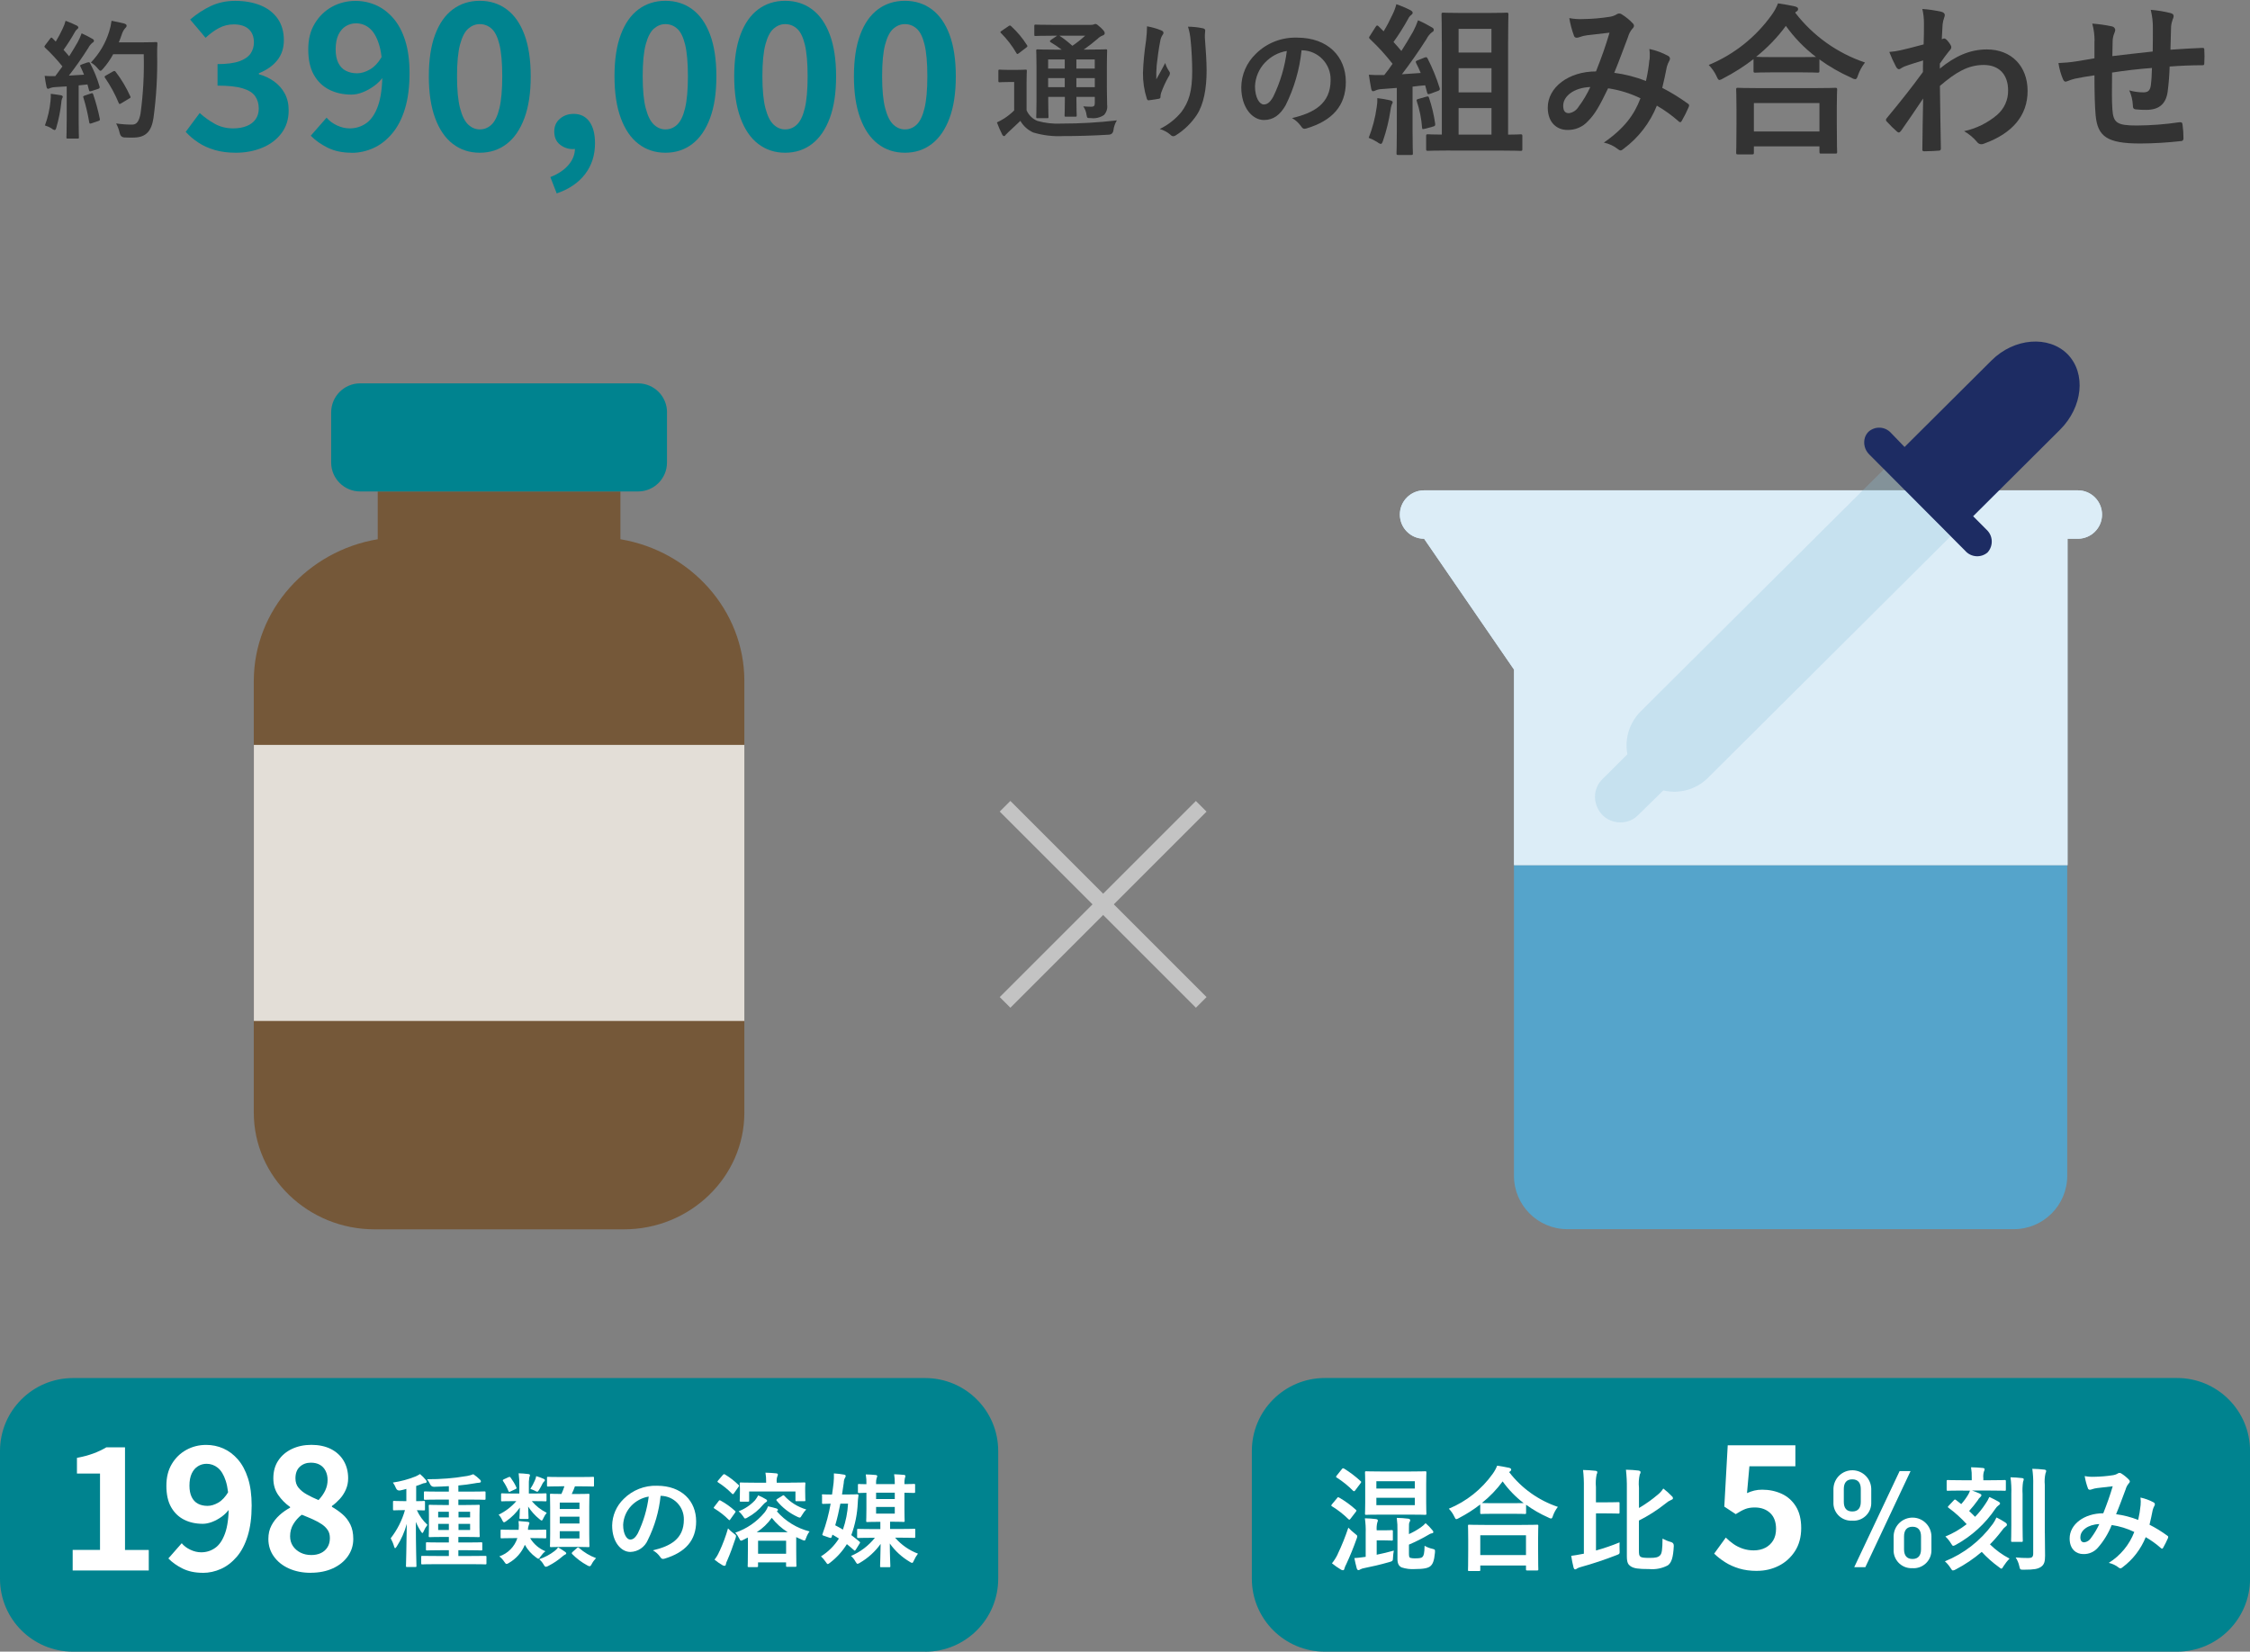<?xml version="1.0" encoding="UTF-8"?>
<svg id="_レイヤー_2" data-name="レイヤー_2" xmlns="http://www.w3.org/2000/svg" xmlns:xlink="http://www.w3.org/1999/xlink" viewBox="0 0 421.37 309.39">
  <rect x="0" y="0" width="421.37" height="309.39" fill="#808080" stroke="none"/>
  <defs>
    <style>
      .cls-1 {
        fill: #c8e2f2;
      }

      .cls-2 {
        fill: #333;
      }

      .cls-3 {
        fill: #c3c3c3;
      }

      .cls-4 {
        fill: #8bc1dc;
      }

      .cls-5 {
        opacity: .28;
      }

      .cls-6 {
        fill: #fff;
      }

      .cls-7 {
        fill: none;
      }

      .cls-8 {
        clip-path: url(#clippath-1);
      }

      .cls-9 {
        clip-path: url(#clippath-3);
      }

      .cls-10 {
        fill: #333;
      }

      .cls-11 {
        fill: #55a4cb;
      }

      .cls-12 {
        fill: #755839;
      }

      .cls-13 {
        fill: #dcedf7;
      }

      .cls-14 {
        clip-path: url(#clippath-2);
      }

      .cls-15 {
        fill: #00838f;
      }

      .cls-16 {
        fill: #1d2c63;
      }

      .cls-17 {
        clip-path: url(#clippath);
      }

      .cls-18 {
        opacity: .8;
      }
    </style>
    <clipPath id="clippath">
      <rect class="cls-7" width="421.37" height="309.39"/>
    </clipPath>
    <clipPath id="clippath-1">
      <rect class="cls-7" width="421.37" height="309.39"/>
    </clipPath>
    <clipPath id="clippath-2">
      <rect class="cls-7" x="47.54" y="139.53" width="91.86" height="51.72"/>
    </clipPath>
    <clipPath id="clippath-3">
      <rect class="cls-7" x="298.71" y="87.9" width="66.57" height="66.15"/>
    </clipPath>
  </defs>
  <g id="_レイヤー_1-2" data-name="レイヤー_1">
    <g>
      <g class="cls-17">
        <g class="cls-8">
          <g id="_グループ_306" data-name="グループ_306">
            <path id="_パス_1140" data-name="パス_1140" class="cls-12" d="M139.4,127.56v80.87c0,12.06-10.16,21.85-22.53,21.85h-46.73c-12.44,0-22.61-9.79-22.61-21.85v-80.87c0-13.28,10.09-24.35,23.21-26.55v-8.95h45.45v8.95c13.12,2.2,23.21,13.28,23.21,26.55"/>
            <path id="_パス_1141" data-name="パス_1141" class="cls-15" d="M124.91,77.26v9.41c-.01,2.97-2.42,5.38-5.39,5.39h-52.04c-2.99.02-5.44-2.39-5.46-5.38,0,0,0,0,0,0v-9.41c-.01-3,2.41-5.45,5.42-5.46.02,0,.03,0,.05,0h52.04c3,.02,5.41,2.47,5.39,5.46h0"/>
            <g id="_グループ_302" data-name="グループ_302" class="cls-18">
              <g id="_グループ_301" data-name="グループ_301">
                <g class="cls-14">
                  <g id="_グループ_300" data-name="グループ_300">
                    <rect id="_長方形_298" data-name="長方形_298" class="cls-6" x="47.54" y="139.53" width="91.86" height="51.72"/>
                  </g>
                </g>
              </g>
            </g>
            <path id="_パス_1142" data-name="パス_1142" class="cls-1" d="M387.19,100.92h1.93c2.5,0,4.54-2.02,4.54-4.53,0-2.5-2.02-4.54-4.53-4.54h-122.43c-2.5,0-4.54,2.02-4.54,4.53,0,2.5,2.02,4.54,4.53,4.54h.01l16.84,24.51v36.64h103.66v-61.14Z"/>
            <path class="cls-11" d="M283.53,162.07h103.61v58.18c0,5.52-4.48,10-10,10h-83.61c-5.52,0-10-4.48-10-10v-58.18h0Z"/>
            <path id="_パス_1143" data-name="パス_1143" class="cls-13" d="M387.19,100.92h1.93c2.5,0,4.54-2.02,4.54-4.53,0-2.5-2.02-4.54-4.53-4.54h-122.43c-2.5,0-4.54,2.02-4.54,4.53,0,2.5,2.02,4.54,4.53,4.54h.01l16.84,24.51v36.64h103.66v-61.14Z"/>
            <path id="_パス_1144" data-name="パス_1144" class="cls-16" d="M372.24,103.47c-1.25,1.08-3.13.94-4.21-.3l-17.96-18.04c-.85-.83-1.16-2.06-.81-3.19.14-.4.36-.76.66-1.06,1.22-1.1,3.11-1.01,4.21.21l2.55,2.64,16.27-16.2c4.26-4.25,10.71-4.74,14.26-1.18,3.51,3.61,2.84,9.9-1.42,14.15l-16.27,16.2,2.53,2.54c1.2,1.12,1.28,2.99.2,4.21"/>
            <g id="_グループ_305" data-name="グループ_305" class="cls-5">
              <g id="_グループ_304" data-name="グループ_304">
                <g class="cls-9">
                  <g id="_グループ_303" data-name="グループ_303">
                    <path id="_パス_1145" data-name="パス_1145" class="cls-4" d="M365.27,100.49l-45.54,45.34c-2.18,2.09-5.28,2.93-8.23,2.23l-4.71,4.61c-.88.91-2.09,1.41-3.36,1.38-1.26,0-2.47-.5-3.35-1.4-.86-.91-1.36-2.11-1.38-3.36,0-1.28.52-2.5,1.44-3.39l4.63-4.61c-.55-2.93.39-5.95,2.51-8.05l45.54-45.34,12.45,12.59Z"/>
                  </g>
                </g>
              </g>
            </g>
            <rect id="_長方形_302" data-name="長方形_302" class="cls-3" x="205.18" y="143.43" width="2.82" height="51.96" transform="translate(-59.28 195.69) rotate(-45)"/>
            <rect id="_長方形_303" data-name="長方形_303" class="cls-3" x="180.61" y="168" width="51.95" height="2.82" transform="translate(-59.28 195.69) rotate(-45)"/>
            <path id="_パス_1146" data-name="パス_1146" class="cls-15" d="M407.71,309.39h-159.6c-7.55,0-13.67-6.12-13.67-13.67v-23.92c0-7.55,6.12-13.67,13.67-13.67h159.6c7.55,0,13.67,6.12,13.67,13.67h0v23.92c0,7.55-6.12,13.67-13.67,13.67h0"/>
            <path id="_パス_1147" data-name="パス_1147" class="cls-15" d="M173.27,309.39H13.67C6.12,309.39,0,303.28,0,295.73c0,0,0,0,0,0v-23.92c0-7.55,6.12-13.67,13.67-13.67h159.6c7.55,0,13.67,6.12,13.67,13.67h0v23.92c0,7.55-6.12,13.67-13.67,13.67h0"/>
            <path id="_パス_1148" data-name="パス_1148" class="cls-6" d="M250.4,280.62c.15-.19.19-.19.41-.08,1.11.64,2.15,1.4,3.1,2.26.17.13.17.17-.02.43l-.94,1.22c-.19.26-.26.28-.43.11-.93-.91-1.95-1.71-3.06-2.39-.19-.11-.19-.17,0-.41l.94-1.13ZM250.52,291.11c.77-1.61,1.43-3.26,1.99-4.95.38.4.78.77,1.22,1.11.32.26.45.34.45.51-.01.17-.06.34-.13.49-.57,1.62-1.22,3.21-1.94,4.76-.15.26-.26.54-.34.83-.04.19-.13.28-.28.28-.14-.01-.27-.06-.38-.13-.58-.35-1.14-.74-1.67-1.17.43-.53.8-1.11,1.09-1.73M251.27,275.22c.17-.21.26-.21.43-.13,1.11.68,2.15,1.47,3.1,2.35.15.13.19.15-.02.43l-.96,1.28c-.15.21-.23.23-.41.11-.93-.94-1.96-1.77-3.07-2.48-.19-.13-.17-.15,0-.38l.94-1.18ZM257.83,291.23c1.05-.21,2.14-.47,3.2-.77-.08.42-.13.84-.15,1.26-.02.68-.06.7-.66.88-1.79.51-3.29.85-4.7,1.13-.28.04-.54.13-.79.26-.09.08-.22.13-.34.13-.11,0-.23-.11-.3-.32-.17-.62-.34-1.35-.45-1.94.45-.02,1.02-.08,1.5-.15l.62-.08v-4.46c.03-.92-.02-1.84-.15-2.76.71.01,1.41.06,2.11.15.23.04.32.15.32.26-.01.13-.05.26-.11.39-.11.48-.15.97-.11,1.45h1.54c.9,0,1.13-.04,1.26-.04.21,0,.23.02.23.26v1.48c0,.21-.02.23-.23.23-.13,0-.36-.04-1.26-.04h-1.54v2.71ZM264.08,275.64c1.99,0,2.67-.04,2.82-.04.21,0,.23.02.23.26,0,.13-.04.7-.04,2.07v3.5c0,1.39.04,1.96.04,2.07,0,.23-.02.26-.23.26-.15,0-.83-.04-2.82-.04h-5.4c-1.99,0-2.69.04-2.82.04-.21,0-.23-.02-.23-.26,0-.11.04-.68.04-2.07v-3.5c0-1.37-.04-1.94-.04-2.07,0-.23.02-.26.23-.26.13,0,.83.04,2.82.04h5.4ZM264.96,277.46h-7.2v1.37h7.2v-1.37ZM264.96,280.56h-7.2v1.39h7.2v-1.39ZM263.87,291.19c0,.43.08.58.28.64.31.08.64.1.96.08.77,0,1.15-.08,1.32-.3.19-.21.34-.64.36-2.05.45.26.94.45,1.45.56.53.13.53.17.49.75-.15,1.58-.43,2.14-.85,2.5s-1.2.55-2.95.55c-.82.05-1.63-.05-2.41-.3-.43-.19-.81-.56-.81-1.56v-5.27c.02-.82-.02-1.64-.13-2.46.72.01,1.44.06,2.16.15.23.04.36.15.36.26,0,.14-.05.27-.13.39-.11.21-.11.41-.11,1.24v1c.78-.35,1.52-.77,2.22-1.26.33-.23.63-.49.9-.79.48.41.91.86,1.3,1.35.09.08.14.2.15.32,0,.13-.11.21-.28.23-.22.04-.42.13-.6.26-1.19.7-2.42,1.32-3.69,1.86v1.86Z"/>
            <path id="_パス_1149" data-name="パス_1149" class="cls-6" d="M277.18,281.84c-1.24.96-2.56,1.8-3.95,2.52-.15.1-.32.17-.49.21-.15,0-.23-.15-.41-.53-.25-.53-.59-1.01-1-1.43,3.3-1.36,6.15-3.63,8.22-6.54.34-.47.62-.98.83-1.52.83.13,1.62.26,2.24.4.26.08.39.15.39.34,0,.14-.09.26-.21.32-.07.04-.12.09-.17.15,2.33,3.03,5.5,5.29,9.12,6.51-.39.49-.69,1.04-.9,1.62-.13.41-.21.56-.38.56-.18-.03-.36-.09-.51-.19-1.47-.65-2.86-1.45-4.16-2.39v1.5c0,.21-.02.23-.23.23-.13,0-.7-.04-2.41-.04h-3.31c-1.71,0-2.26.04-2.41.04-.21,0-.23-.02-.23-.23v-1.54ZM275.15,294.29c-.21,0-.23-.02-.23-.23,0-.13.04-.7.04-3.8v-1.84c0-1.84-.04-2.46-.04-2.58,0-.21.02-.23.23-.23.13,0,.88.04,2.93.04h6.83c2.05,0,2.8-.04,2.92-.04.23,0,.26.02.26.23,0,.13-.04.75-.04,2.26v2.09c0,3.08.04,3.65.04,3.76,0,.21-.02.23-.26.23h-1.82c-.21,0-.23-.02-.23-.23v-.7h-8.56v.81c0,.21-.02.23-.26.23h-1.82ZM277.22,291.3h8.56v-3.71h-8.56v3.71ZM283.14,281.58c1.26,0,1.9-.02,2.2-.02-1.5-1.15-2.83-2.52-3.93-4.06-1.11,1.51-2.42,2.87-3.89,4.04.26.02.85.04,2.31.04h3.31Z"/>
            <path id="_パス_1150" data-name="パス_1150" class="cls-6" d="M298.89,290.44c1.5-.42,2.98-.92,4.42-1.52-.02.47-.02.98,0,1.43.04.73.02.73-.58.96-2.2.86-4.45,1.61-6.73,2.24-.24.06-.47.15-.68.28-.1.09-.21.14-.34.15-.13,0-.21-.13-.28-.3-.19-.74-.34-1.49-.45-2.24.68-.08,1.24-.19,1.92-.32l.45-.08v-12.43c.02-1.08-.03-2.17-.15-3.25.77.02,1.6.06,2.33.15.21.02.34.13.34.23,0,.16-.05.31-.13.45-.16.78-.2,1.58-.13,2.37v2.86h1.67c1.82,0,2.39-.04,2.52-.04.21,0,.23.02.23.21v1.71c0,.21-.02.23-.23.23-.13,0-.7-.04-2.52-.04h-1.66v6.94ZM306.94,282.48c1.26-.74,2.46-1.59,3.57-2.54.39-.31.72-.69.98-1.11.58.44,1.12.92,1.62,1.45.12.09.19.23.19.39,0,.15-.13.23-.3.28-.39.17-.75.4-1.07.68-1.55,1.24-3.23,2.31-5,3.2v5.51c0,.83.04,1.05.28,1.26.23.17.64.23,1.75.23s1.54-.11,1.9-.45c.38-.34.47-1.09.49-3.16.51.27,1.04.49,1.6.64q.53.15.51.73c-.11,2.24-.45,3.14-1.11,3.63-1.07.57-2.29.81-3.5.7-2.09,0-2.88-.13-3.48-.53-.45-.32-.7-.66-.7-1.9v-12.66c.02-1.18-.04-2.35-.17-3.52.81.02,1.62.06,2.31.15.26.04.43.13.43.3,0,.15-.06.3-.15.43-.19.82-.24,1.66-.15,2.5v3.8Z"/>
            <path id="_パス_1152" data-name="パス_1152" class="cls-6" d="M346.89,284.85c-1.83.12-3.41-1.26-3.53-3.08,0-.12,0-.24,0-.35v-2.55c.05-1.96,1.67-3.5,3.62-3.46,1.89.05,3.41,1.57,3.46,3.46v2.55c.07,1.83-1.36,3.37-3.19,3.44-.12,0-.24,0-.35,0M348.48,278.93c0-1.14-.5-1.82-1.59-1.82s-1.59.66-1.59,1.82v2.4c0,1.16.51,1.8,1.59,1.8s1.59-.66,1.59-1.8v-2.4ZM349.32,293.57h-2.07l8.5-18h2.05l-8.47,18ZM358.17,293.75c-1.84.11-3.42-1.28-3.54-3.12,0-.11,0-.23,0-.34v-2.55c.05-1.96,1.67-3.5,3.62-3.46,1.89.04,3.41,1.57,3.46,3.46v2.55c.07,1.84-1.36,3.39-3.2,3.47-.11,0-.23,0-.34,0M359.76,287.81c0-1.14-.51-1.82-1.59-1.82s-1.59.66-1.59,1.82v2.4c0,1.16.51,1.82,1.59,1.82s1.59-.68,1.59-1.82v-2.4Z"/>
            <path id="_パス_1153" data-name="パス_1153" class="cls-6" d="M373.16,285.53c.29-.4.53-.83.73-1.28.56.27,1.1.58,1.62.92.21.13.34.28.34.43-.01.15-.1.28-.23.34-.29.22-.53.49-.73.79-.68.9-1.42,1.76-2.22,2.56,1.08,1.07,2.32,1.97,3.67,2.67-.42.42-.79.89-1.11,1.39-.19.34-.3.49-.41.49s-.26-.11-.49-.3c-1.16-.84-2.23-1.79-3.2-2.84-1.49,1.28-3.13,2.38-4.87,3.29-.16.1-.34.17-.53.19-.15,0-.23-.13-.45-.47-.29-.46-.64-.88-1.05-1.24,3.56-1.44,6.65-3.84,8.92-6.94M367.57,279.21c-1.97,0-2.65.04-2.78.04-.21,0-.23-.02-.23-.23v-1.52c0-.23.02-.26.23-.26.13,0,.81.04,2.78.04h1.69v-.38c.02-.69-.02-1.37-.13-2.05.79.02,1.54.06,2.2.13.21.02.34.11.34.21,0,.16-.05.31-.13.45-.12.41-.16.84-.11,1.26v.38h1.24c1.96,0,2.63-.04,2.75-.04.21,0,.23.02.23.26v1.52c0,.21-.02.23-.23.23-.13,0-.79-.04-2.75-.04h-3.35c.52.18,1.04.39,1.54.62.15.08.21.15.21.28-.02.14-.11.27-.23.34-.18.16-.34.36-.45.58-.5.7-1.05,1.37-1.62,2.01.36.36.75.7,1.11,1.09.72-.73,1.36-1.53,1.92-2.39.3-.41.55-.86.75-1.32.58.25,1.14.54,1.69.85.21.13.32.21.32.36s-.09.23-.26.34c-.25.18-.46.4-.62.66-1.89,2.8-4.41,5.1-7.37,6.73-.16.1-.33.17-.51.21-.15,0-.23-.15-.45-.49-.28-.47-.63-.89-1.03-1.26,1.43-.58,2.77-1.36,3.99-2.31-1.02-1.13-2.15-2.15-3.37-3.05-.11-.06-.15-.11-.15-.17s.04-.13.15-.23l.94-1c.19-.21.23-.21.43-.08l.98.77c.49-.55.93-1.14,1.3-1.77.14-.23.26-.49.34-.75h-1.36ZM376.67,279.89c.04-1.06-.01-2.11-.15-3.16.77.02,1.43.06,2.18.15.21.02.3.11.3.23-.02.16-.07.32-.13.47-.11.76-.14,1.52-.09,2.28v5.89c0,1.82.04,2.69.04,2.82,0,.23-.02.26-.23.26h-1.73c-.21,0-.23-.02-.23-.26,0-.13.04-1,.04-2.82v-5.87ZM382.95,287.17c0,1.5.04,3.18.04,4.25s-.15,1.67-.77,2.09c-.6.39-1.24.53-3.25.53-.66,0-.66-.02-.81-.68-.12-.58-.36-1.13-.68-1.62.78.08,1.56.11,2.35.11.68,0,.94-.17.94-.85v-12.81c.03-1.02-.03-2.04-.17-3.05.79.02,1.52.06,2.26.15.21.02.34.13.34.23,0,.16-.05.32-.13.47-.16.71-.2,1.44-.13,2.16v9.03Z"/>
            <path id="_パス_1154" data-name="パス_1154" class="cls-6" d="M400.88,281.97c.05-.48.04-.97-.02-1.45.87.19,1.7.49,2.48.92.2.1.27.34.17.54,0,.01-.01.03-.02.04-.15.26-.26.54-.34.83-.17.9-.38,1.84-.6,2.76,1.16.59,2.28,1.28,3.33,2.05.21.13.19.23.13.45-.27.63-.58,1.24-.92,1.84-.06.11-.13.15-.19.15-.1-.02-.19-.07-.26-.15-.86-.76-1.8-1.43-2.8-2.01-.9,2.23-2.39,4.18-4.31,5.62-.19.15-.3.23-.43.23-.12-.02-.23-.07-.32-.15-.54-.43-1.18-.73-1.86-.88,2.18-1.36,3.86-3.39,4.78-5.79-1.33-.65-2.76-1.09-4.23-1.3-.62,1.56-1.5,3.01-2.61,4.27-.69.78-1.69,1.21-2.73,1.17-1.24,0-2.54-.85-2.54-2.92,0-2.65,2.73-4.72,6.3-4.72.7-1.77,1.24-3.27,1.77-5.06-1.17.13-2.24.26-2.95.34-.33.04-.65.12-.96.23-.12.05-.25.08-.38.08-.15,0-.29-.09-.34-.23-.28-.75-.49-1.53-.62-2.33.62.12,1.25.16,1.88.13,1.11-.02,2.21-.11,3.31-.28.37-.04.73-.16,1.05-.36.08-.06.18-.09.28-.08.11,0,.21.02.3.08.53.33,1.02.72,1.45,1.17.11.09.18.22.19.36-.02.14-.1.28-.21.36-.27.32-.47.7-.58,1.11-.55,1.45-1.15,3.12-1.79,4.65,1.42.19,2.81.55,4.14,1.07.21-.91.36-1.83.45-2.76M389.6,287.93c0,.68.23.98.75.98.51-.07.97-.37,1.24-.81.61-.81,1.13-1.68,1.56-2.61-2.18.08-3.54,1.22-3.54,2.43"/>
            <path id="_パス_1158" data-name="パス_1158" class="cls-6" d="M75.62,282.88c-1.29,0-1.67.04-1.79.04-.21,0-.23-.02-.23-.21v-1.35c0-.19.02-.21.23-.21.11,0,.5.04,1.79.04h.48v-2.29c-.38.12-.77.21-1.15.29q-.58.11-.81-.46c-.14-.36-.33-.7-.56-1.02,1.46-.21,2.89-.6,4.27-1.15.28-.13.55-.28.81-.44.4.33.76.7,1.08,1.1.11.14.17.21.17.33,0,.15-.14.25-.33.25-.21.02-.41.08-.6.17-.33.14-.67.27-1.04.38v2.85c1,0,1.35-.04,1.44-.04.19,0,.21.02.21.21v1.35c0,.19-.02.21-.21.21-.1,0-.4-.02-1.31-.04.47,1.04,1.14,1.97,1.98,2.75-.29.37-.53.78-.71,1.21-.1.21-.15.31-.23.31s-.15-.1-.27-.27c-.38-.57-.7-1.17-.96-1.81,0,4.67.11,7.92.11,8.26,0,.17-.02.19-.21.19h-1.54c-.19,0-.21-.02-.21-.19,0-.33.11-3.61.15-7.88-.41,1.5-1.04,2.92-1.88,4.23-.14.19-.21.31-.31.31-.06,0-.14-.1-.19-.33-.15-.53-.37-1.04-.63-1.52,1.22-1.57,2.13-3.36,2.67-5.27h-.23ZM81.72,293c-1.86,0-2.5.04-2.61.04-.21,0-.23-.02-.23-.23v-1.17c0-.17.02-.19.23-.19.11,0,.75.02,2.61.02h2.34v-1.08h-1.52c-1.81,0-2.44.04-2.56.04-.19,0-.21-.02-.21-.21v-1.11c0-.19.02-.21.21-.21.11,0,.75.04,2.56.04h1.52v-1.04h-1.08c-1.75,0-2.34.04-2.46.04-.21,0-.23-.02-.23-.21,0-.11.04-.56.04-1.63v-2.38c0-1.08-.04-1.52-.04-1.65,0-.17.02-.19.23-.19.11,0,.71.04,2.46.04h1.08v-1.02h-1.85c-1.86,0-2.5.04-2.61.04-.19,0-.21-.02-.21-.21v-1.15c0-.19.02-.21.21-.21.11,0,.75.04,2.61.04h1.85v-1.02c-.88.04-1.81.1-2.77.12q-.5,0-.73-.46c-.15-.34-.35-.67-.58-.96,2.52.02,5.03-.19,7.51-.61.39-.07.78-.18,1.15-.33.46.3.88.65,1.27,1.04.1.08.16.2.15.33,0,.14-.14.23-.39.23-.27.02-.53.06-.79.11-.96.17-1.98.31-3.04.4v1.15h2.27c1.86,0,2.5-.04,2.59-.04.21,0,.23.02.23.21v1.15c0,.19-.02.21-.23.21-.1,0-.73-.04-2.59-.04h-2.27v1.02h1.33c1.71,0,2.32-.04,2.46-.04.19,0,.21.02.21.19,0,.11-.04.58-.04,1.65v2.38c0,1.08.04,1.54.04,1.63,0,.19-.02.21-.21.21-.14,0-.75-.04-2.46-.04h-1.33v1.04h1.71c1.81,0,2.42-.04,2.56-.04.19,0,.21.02.21.21v1.11c0,.19-.02.21-.21.21-.14,0-.75-.04-2.56-.04h-1.71v1.08h2.42c1.86,0,2.5-.02,2.61-.02.21,0,.23.02.23.19v1.17c0,.21-.02.23-.23.23-.11,0-.75-.04-2.61-.04h-6.57ZM84.06,283.18h-2v1.06h2v-1.06ZM84.06,285.45h-2v1.15h2v-1.15ZM85.87,284.24h2.17v-1.06h-2.17v1.06ZM88.04,285.45h-2.17v1.15h2.17v-1.15Z"/>
            <path id="_パス_1159" data-name="パス_1159" class="cls-6" d="M99.59,281.19c.77.92,1.73,1.66,2.8,2.19-.25.3-.45.63-.61.98-.13.31-.21.46-.35.46-.1,0-.21-.1-.42-.27-.82-.66-1.53-1.45-2.1-2.34.04,1.54.08,1.92.08,2.11s-.02.21-.21.21h-1.29c-.19,0-.21-.02-.21-.21,0-.17.06-.54.08-1.92-.69.98-1.54,1.83-2.52,2.52-.21.15-.33.23-.44.23-.13,0-.21-.11-.33-.36-.17-.39-.4-.75-.69-1.06,1.27-.61,2.4-1.47,3.32-2.54h-.38c-1.61,0-2.17.04-2.29.04-.17,0-.19-.02-.19-.21v-1.08c0-.19.02-.21.19-.21.12,0,.67.04,2.29.04h.94v-1.46c.01-.78-.03-1.55-.13-2.33.69.02,1.15.06,1.81.14.21.02.31.1.31.19-.02.16-.07.31-.13.46-.08.51-.1,1.02-.08,1.54v1.46h.81c1.63,0,2.17-.04,2.29-.04.19,0,.21.02.21.21v1.08c0,.19-.02.21-.21.21-.12,0-.65-.04-2.29-.04h-.25ZM96.25,288.12c-1.63,0-2.17.04-2.29.04-.19,0-.21-.02-.21-.21v-1.21c0-.19.02-.21.21-.21.12,0,.65.04,2.29.04h.88c.05-.55.05-1.1-.02-1.65.77.06,1.29.1,1.71.15.21.04.33.11.33.23-.01.11-.05.21-.1.31-.12.31-.18.63-.17.96h.88c1.67,0,2.19-.04,2.31-.04.21,0,.23.02.23.21v1.21c0,.19-.02.21-.23.21-.12,0-.63-.04-2.31-.04h-.48c.66,1.11,1.67,1.97,2.86,2.46-.35.28-.65.61-.9.98-.19.29-.29.42-.42.42-.12,0-.23-.1-.44-.25-.87-.62-1.58-1.43-2.09-2.36-.59,1.45-1.66,2.65-3.02,3.42-.12.09-.25.15-.4.17-.13,0-.25-.11-.44-.42-.25-.38-.56-.72-.92-1,1.61-.54,2.86-1.81,3.38-3.42h-.64ZM95.25,276.71c.19-.1.25-.08.38.08.41.56.77,1.16,1.06,1.79.1.21.06.27-.19.38l-.9.42c-.23.11-.29.14-.37-.06-.26-.64-.59-1.25-.98-1.83-.13-.19-.15-.25.12-.39l.88-.4ZM100.15,277.36c.13-.27.22-.55.27-.85.49.14.96.31,1.42.52.15.06.21.15.21.23s-.04.15-.17.27c-.11.11-.2.23-.27.36-.2.41-.41.81-.65,1.19-.15.25-.23.35-.35.35-.13-.02-.26-.07-.37-.15-.3-.15-.6-.28-.92-.38.32-.49.6-1,.83-1.54M105.83,290.68c.19.14.21.21.21.31,0,.11-.1.17-.23.23-.18.09-.35.21-.5.35-.78.68-1.65,1.26-2.57,1.73-.15.1-.32.16-.5.19-.17,0-.27-.13-.46-.46-.21-.36-.48-.68-.79-.96,1.04-.35,2.01-.87,2.88-1.54.25-.19.47-.42.65-.67.45.25.89.52,1.31.83M105.05,278.42c-1.71,0-2.29.04-2.4.04-.19,0-.21-.02-.21-.21v-1.4c0-.19.02-.21.21-.21.12,0,.69.04,2.4.04h3.58c1.73,0,2.31-.04,2.42-.04.17,0,.19.02.19.21v1.4c0,.19-.02.21-.19.21-.12,0-.69-.04-2.42-.04h-.96c-.17.49-.37.97-.6,1.44h.9c1.54,0,2.07-.04,2.21-.04.19,0,.21.02.21.19,0,.11-.04.79-.04,2.25v5.11c0,1.46.04,2.11.04,2.21,0,.21-.02.23-.21.23-.13,0-.67-.04-2.21-.04h-2.56c-1.56,0-2.07.04-2.19.04-.21,0-.23-.02-.23-.23,0-.1.04-.75.04-2.21v-5.04c0-1.54-.04-2.19-.04-2.33,0-.17.02-.19.23-.19.1,0,.6.04,1.92.04.22-.47.4-.95.56-1.44h-.65ZM104.83,282.67h3.69v-1.21h-3.69v1.21ZM108.52,284.11h-3.69v1.27h3.69v-1.27ZM108.52,286.82h-3.69v1.36h3.69v-1.36ZM108.01,290.01c.06-.08.15-.13.25-.14.07.01.14.05.19.1.93.82,2.01,1.47,3.17,1.9-.31.32-.58.68-.79,1.08-.17.33-.27.44-.42.44-.16-.02-.31-.08-.44-.17-1.03-.55-1.97-1.26-2.79-2.09-.06-.05-.1-.12-.1-.19,0-.06.04-.14.15-.23l.77-.69Z"/>
            <path id="_パス_1160" data-name="パス_1160" class="cls-6" d="M123.71,280.22c-.29,2.88-1.11,5.69-2.4,8.28-.56,1.31-1.84,2.18-3.27,2.21-1.69,0-3.4-1.81-3.4-4.94.03-1.89.81-3.69,2.17-5,1.65-1.65,3.91-2.54,6.24-2.46,4.61,0,7.32,2.84,7.32,6.67,0,3.57-2.02,5.82-5.92,6.99-.4.12-.58.04-.83-.35-.35-.5-.81-.91-1.35-1.21,3.25-.77,5.8-2.11,5.8-5.75.05-2.41-1.86-4.41-4.27-4.46,0,0-.02,0-.03,0h-.08ZM118.2,282.09c-.91.97-1.44,2.23-1.5,3.55,0,1.77.71,2.75,1.31,2.75.5,0,.92-.25,1.44-1.17,1.05-2.17,1.74-4.49,2.04-6.88-1.26.21-2.41.82-3.29,1.75"/>
            <path id="_パス_1161" data-name="パス_1161" class="cls-6" d="M134.57,281.19c.15-.19.21-.19.38-.1.97.53,1.87,1.18,2.69,1.92.08.08.12.11.12.15,0,.06-.04.11-.12.23l-.88,1.23c-.06.1-.1.14-.15.14-.04,0-.1-.04-.17-.11-.79-.79-1.68-1.48-2.63-2.06-.1-.06-.15-.1-.15-.14.02-.09.07-.17.13-.23l.79-1.03ZM134.74,290.6c.64-1.39,1.18-2.83,1.6-4.3.33.35.69.67,1.08.96.31.23.42.31.42.48-.02.15-.05.3-.1.44-.5,1.5-.98,2.83-1.54,4.11-.13.24-.22.5-.27.77,0,.14-.11.25-.25.25-.12,0-.24-.04-.35-.1-.54-.31-1.04-.66-1.52-1.06.38-.47.69-1,.92-1.56M135.38,276.29c.15-.17.21-.17.38-.1.92.56,1.77,1.21,2.54,1.96.08.06.12.1.12.15s-.04.12-.12.23l-.86,1.21c-.15.19-.19.19-.35.06-.78-.8-1.65-1.51-2.6-2.11-.1-.06-.13-.1-.13-.14,0-.06.04-.11.13-.23l.88-1.03ZM140.07,289.09c0-.46,0-.79-.02-1.08-.27.15-.54.29-.83.42-.13.09-.28.15-.44.17-.13,0-.21-.13-.37-.46-.18-.38-.42-.73-.71-1.04,2.13-.72,4.02-2.02,5.46-3.75.29-.36.52-.76.67-1.19.65.15,1.23.29,1.63.42.13.06.23.15.23.25s-.04.17-.21.27c1.61,1.85,3.75,3.17,6.13,3.77-.28.37-.5.79-.65,1.23-.13.35-.17.48-.33.48-.15-.03-.3-.08-.44-.15-.37-.15-.71-.33-1.08-.5v2.4c0,2.4.04,2.84.04,2.94,0,.21-.02.23-.23.23h-1.5c-.19,0-.21-.02-.21-.23v-.6h-5.25v.67c0,.19-.02.21-.23.21h-1.5c-.19,0-.21-.02-.21-.21,0-.11.04-.56.04-2.98v-1.28ZM143.49,280.88c.13.08.17.14.17.23,0,.12-.09.23-.21.27-.19.13-.37.28-.52.46-.82.99-1.81,1.81-2.94,2.42-.13.09-.28.16-.44.19-.13,0-.21-.14-.4-.44-.23-.34-.51-.65-.82-.92,1.16-.44,2.2-1.14,3.05-2.04.23-.29.44-.61.62-.94.52.22,1.02.48,1.5.77M147.93,277.73c1.88,0,2.56-.04,2.67-.04.21,0,.23.02.23.21,0,.11-.04.39-.04.77v.6c0,1.36.04,1.61.04,1.73,0,.19-.02.21-.23.21h-1.42c-.19,0-.21-.02-.21-.21v-1.61h-8.67v1.67c0,.21-.02.23-.21.23h-1.35c-.19,0-.21-.02-.21-.23,0-.12.04-.35.04-1.75v-.5c0-.52-.04-.77-.04-.9,0-.19.02-.21.21-.21.13,0,.79.04,2.67.04h2.07v-.15c.01-.58-.03-1.16-.13-1.73.69.02,1.38.06,2.04.13.17.02.29.11.29.21,0,.12-.04.24-.1.35-.12.34-.16.7-.12,1.06v.13h2.47ZM147.51,287.01c-1.14-.72-2.15-1.63-2.98-2.69-.75,1.07-1.7,1.98-2.81,2.69h5.79ZM141.97,291.05h5.25v-2.44h-5.25v2.44ZM146.51,280.19c.06-.05.14-.08.21-.1.06,0,.1.04.17.11,1.11,1.21,2.53,2.09,4.11,2.56-.32.31-.59.67-.81,1.06-.19.33-.27.46-.42.46-.16-.02-.3-.08-.44-.15-1.5-.7-2.82-1.72-3.86-3-.13-.15-.12-.21.1-.35l.94-.59Z"/>
            <path id="_パス_1162" data-name="パス_1162" class="cls-6" d="M153.92,280.11c0-.17.02-.19.21-.19.1,0,.52.04,1.69.04.12-.73.19-1.44.29-2.17.06-.59.08-1.19.06-1.79.64.04,1.29.11,1.92.23.19.04.29.12.29.23,0,.15-.06.29-.15.4-.14.27-.21.58-.21.88-.12.75-.21,1.5-.33,2.21h.85c1.42,0,1.86-.04,1.98-.04.19,0,.27.06.25.23-.08.54-.12,1.04-.13,1.4-.09,2.06-.5,4.08-1.21,6.02.5.36,1,.79,1.52,1.21.06.04.11.1.12.17,0,.08-.04.14-.12.25l-.67,1.08c-.17.25-.23.25-.35.11-.46-.4-.9-.79-1.33-1.13-.83,1.34-1.9,2.52-3.15,3.48-.21.15-.33.25-.42.25-.13,0-.21-.14-.42-.44-.25-.37-.54-.7-.86-1,1.36-.85,2.51-1.99,3.36-3.34-.38-.25-.79-.48-1.21-.73-.04.14-.1.25-.13.37-.08.23-.12.31-.46.19l-1.04-.36c-.31-.1-.31-.14-.21-.39.67-1.82,1.17-3.7,1.5-5.61-.96.02-1.31.04-1.4.04-.19,0-.21-.02-.21-.21v-1.37ZM157.38,281.67c-.27,1.4-.58,2.75-.96,4.05.48.25.98.52,1.44.81.54-1.57.87-3.2.96-4.86h-1.44ZM167.64,288.05c1.15,1.33,2.62,2.36,4.27,2.98-.3.39-.55.82-.75,1.27-.15.33-.21.46-.35.46-.16-.03-.3-.09-.42-.19-1.48-.87-2.76-2.04-3.75-3.44,0,2.23.1,3.67.1,4.23,0,.19-.02.21-.21.21h-1.5c-.19,0-.21-.02-.21-.21,0-.54.08-1.9.1-4.15-1.02,1.43-2.34,2.63-3.86,3.52-.14.1-.29.17-.46.21-.13,0-.21-.14-.4-.44-.21-.39-.49-.74-.83-1.04,1.75-.74,3.29-1.91,4.48-3.4h-.52c-1.85,0-2.48.04-2.6.04-.19,0-.21-.02-.21-.23v-1.27c0-.19.02-.21.21-.21.12,0,.75.04,2.6.04h1.54v-1.36h-.38c-1.44,0-1.94.04-2.06.04-.19,0-.21-.02-.21-.21,0-.14.04-.86.04-2.29v-2.98c-.92.02-1.31.04-1.38.04-.19,0-.21-.02-.21-.21v-1.29c0-.17.02-.19.21-.19.08,0,.46.04,1.38.04.02-.61-.02-1.22-.12-1.83.69.02,1.25.04,1.88.11.17.02.27.1.27.21-.02.13-.06.26-.12.38-.08.28-.11.57-.1.86v.25h3.5v-.15c.01-.57-.03-1.13-.12-1.69.67.02,1.23.06,1.88.12.13,0,.23.1.23.23-.01.13-.05.26-.1.38-.07.33-.1.68-.08,1.02v.1c1.19,0,1.67-.04,1.77-.04.21,0,.23.02.23.19v1.29c0,.19-.02.21-.23.21-.1,0-.58-.02-1.77-.04v2.97c0,1.42.04,2.17.04,2.29,0,.19-.02.21-.21.21-.12,0-.63-.04-2.06-.04h-.46v1.36h1.96c1.83,0,2.46-.04,2.57-.04.17,0,.19.02.19.21v1.27c0,.17-.02.23-.19.23-.12,0-.75-.04-2.57-.04h-1.02ZM167.57,279.61h-3.5v1.19h3.5v-1.19ZM167.57,282.28h-3.5v1.25h3.5v-1.25Z"/>
            <path id="_パス_1163" data-name="パス_1163" class="cls-10" d="M16.42,11.71c.29-.1.33-.07.45.14.74,1.38,1.33,2.83,1.77,4.33.07.26.02.38-.29.48l-1.27.41c-.26.07-.36.05-.41-.17l-.29-1.08c-.55.07-1.1.12-1.65.17v6.58c0,2.2.05,3.01.05,3.13,0,.24-.02.26-.26.26h-1.82c-.24,0-.26-.02-.26-.26,0-.14.05-.93.05-3.13v-6.39l-2.25.14c-.3.01-.6.08-.89.19-.1.08-.23.12-.36.12-.17,0-.24-.17-.29-.41-.12-.57-.22-1.12-.34-2.01.66.05,1.32.07,1.99.05l1.34-1.82c-.99-1.24-2.07-2.4-3.23-3.49-.1-.1-.14-.14-.14-.22s.07-.17.17-.31l.89-1.17c.1-.14.17-.22.24-.22s.12.05.22.14l.6.62c.48-.78.91-1.59,1.29-2.42.24-.47.42-.97.55-1.48.71.26,1.4.55,2.08.89.22.12.31.24.31.38,0,.12-.1.22-.22.31-.2.15-.35.35-.45.57-.64,1.14-1.34,2.24-2.1,3.3.36.41.72.79,1.05,1.2.55-.86,1.08-1.75,1.6-2.65.29-.53.53-1.08.74-1.65.69.31,1.36.65,2.01,1.03.22.12.29.22.29.36,0,.17-.07.26-.26.36-.33.26-.6.6-.79.98-1.22,1.94-2.54,3.78-3.64,5.19.93-.05,1.91-.1,2.84-.17-.22-.53-.43-1.03-.67-1.51-.12-.24-.07-.29.24-.41l1.1-.39ZM9.46,18.91c.05-.44.07-.89.05-1.34.72.1,1.36.17,1.84.26.29.05.41.17.41.29-.02.13-.07.25-.14.36-.09.25-.14.5-.14.76-.17,1.55-.48,3.09-.91,4.59-.1.36-.19.53-.34.53-.21-.04-.4-.14-.55-.29-.39-.25-.82-.44-1.27-.57.55-1.48.9-3.02,1.05-4.59M17.04,17.5c.29-.1.34-.05.43.22.5,1.48.91,2.99,1.22,4.52.05.26.02.33-.29.43l-1.26.43c-.36.12-.38.05-.43-.19-.26-1.55-.62-3.09-1.08-4.59-.1-.26-.07-.31.22-.41l1.19-.41ZM21.2,10.15c-.52.96-1.14,1.86-1.86,2.68-.26.29-.38.43-.53.43-.12,0-.26-.14-.5-.43-.36-.45-.79-.84-1.29-1.12,1.58-1.64,2.75-3.62,3.42-5.79.21-.66.36-1.34.45-2.03.91.17,1.84.38,2.32.5.31.1.5.22.5.38,0,.19-.02.26-.24.48-.31.35-.54.77-.67,1.22-.17.48-.33.98-.55,1.46h4.52c1.72,0,2.27-.05,2.42-.05.24,0,.29.05.29.29-.05.67-.05,1.31-.05,1.98.08,4-.15,8.01-.69,11.98-.38,2.44-1.39,3.59-3.64,3.64-.5,0-1.17.02-1.79-.02q-.72-.05-.89-.81c-.14-.63-.36-1.25-.67-1.82,1,.15,2.02.23,3.04.22.89,0,1.29-.79,1.53-2.06.5-3.69.7-7.4.6-11.12h-5.72ZM21.18,13.38c.26-.14.33-.1.48.07,1.08,1.41,2,2.95,2.73,4.57.12.24.07.31-.22.45l-1.51.91c-.26.17-.36.12-.45-.14-.67-1.62-1.52-3.17-2.51-4.62-.17-.24-.17-.31.14-.48l1.34-.77Z"/>
            <path id="_パス_1171" data-name="パス_1171" class="cls-2" d="M192.25,20.66c.39.9,1.12,1.62,2.03,1.99,1.46.41,2.98.58,4.5.5,3.47,0,6.93-.2,10.38-.6-.35.58-.57,1.22-.65,1.89q-.12.76-.89.79c-3.06.19-5.98.26-8.49.26-1.9.1-3.8-.13-5.62-.67-1.02-.45-1.86-1.21-2.42-2.18-.74.72-1.53,1.43-2.27,2.13-.17.15-.33.31-.48.48-.1.17-.19.24-.33.24-.1,0-.24-.12-.33-.31-.37-.73-.7-1.48-.98-2.25.48-.22.94-.48,1.39-.76.66-.43,1.28-.93,1.84-1.48v-5.33h-1c-1.24,0-1.55.05-1.67.05-.26,0-.29-.02-.29-.29v-1.82c0-.24.02-.26.29-.26.12,0,.43.05,1.67.05h1.39c1.24,0,1.6-.05,1.72-.05.24,0,.26.02.26.26,0,.14-.05.81-.05,2.27v5.1ZM188.85,4.9c.08-.06.18-.1.29-.12.07,0,.14.05.24.14,1.13,1.04,2.12,2.22,2.94,3.52.14.22.14.26-.14.48l-1.34,1.03c-.14.1-.24.17-.31.17s-.12-.07-.19-.19c-.79-1.36-1.76-2.62-2.87-3.73-.19-.17-.17-.24.1-.41l1.29-.88ZM207.29,16.26c0,1.46.05,2.58.05,3.4.1.69-.12,1.38-.6,1.89-.72.48-1.58.68-2.44.57-.72,0-.69,0-.81-.55-.07-.59-.28-1.16-.62-1.65.57.05,1.1.07,1.51.07.48,0,.65-.17.65-.69v-1.15h-3.44v.65c0,1.82.05,2.63.05,2.77,0,.26-.02.29-.24.29h-1.77c-.24,0-.26-.02-.26-.29,0-.14.05-.96.05-2.77v-.65h-3.11v.91c0,1.82.05,2.68.05,2.82,0,.24-.02.26-.26.26h-1.75c-.26,0-.29-.02-.29-.26,0-.17.05-.96.05-2.8v-6.72c0-1.86-.05-2.68-.05-2.85,0-.24.02-.26.29-.26.12,0,.93.05,3.18.05h1.29c-.66-.51-1.34-.97-2.06-1.39-.1-.07-.14-.12-.14-.19s.07-.14.19-.24l1.17-.79h-.89c-2.25,0-2.99.05-3.13.05-.24,0-.26-.02-.26-.24v-1.6c0-.26.02-.29.26-.29.14,0,.89.05,3.13.05h7.1c.21.01.42-.01.62-.07.11-.06.23-.1.36-.1.19,0,.41.17.98.69.57.55.74.79.74,1.03,0,.22-.14.36-.41.45-.34.13-.65.33-.91.6-.84.72-1.63,1.34-2.61,2.03h.89c2.27,0,3.06-.05,3.23-.05.24,0,.26.02.26.26,0,.14-.05,1.12-.05,3.06v3.68ZM199.4,11.14h-3.11v1.7h3.11v-1.7ZM199.4,14.63h-3.11v1.7h3.11v-1.7ZM198.41,6.69c.85.56,1.66,1.2,2.42,1.89.84-.57,1.64-1.2,2.39-1.89h-4.81ZM201.57,12.84h3.45v-1.7h-3.44v1.7ZM205.02,14.63h-3.44v1.7h3.45v-1.7Z"/>
            <path id="_パス_1172" data-name="パス_1172" class="cls-2" d="M217.44,5.68c.31.12.45.26.45.48,0,.14-.06.28-.17.38-.22.34-.37.72-.43,1.12-.33,1.63-.52,3.32-.67,4.57-.07.88-.1,1.75-.07,2.63.53-.93,1.03-1.84,1.67-3.06.15.56.41,1.08.74,1.56.09.1.15.24.14.38-.02.22-.1.43-.24.6-.56.98-1.03,2-1.41,3.06-.07.23-.11.47-.12.72.03.18-.1.35-.28.38,0,0-.02,0-.03,0-.29.07-1.32.22-1.91.29-.17.02-.29-.14-.34-.31-.5-1.57-.74-3.21-.72-4.86.07-1.99.27-3.98.57-5.96.12-.9.18-1.81.19-2.73.89.15,1.77.4,2.61.74M225.21,5.28c.48.12.53.24.48.65-.04.37-.06.73-.05,1.1.17,2.27.33,4.45.33,6.17,0,3.4-.55,6.34-1.82,8.3-1.03,1.55-2.37,2.86-3.95,3.85-.14.1-.31.16-.48.17-.2-.01-.38-.11-.5-.26-.59-.51-1.29-.88-2.03-1.1,1.58-.76,2.96-1.85,4.07-3.2,1.39-1.89,2.01-3.85,2.01-7.63,0-1.7-.12-4.19-.29-5.72-.07-.89-.23-1.76-.5-2.61.92,0,1.83.1,2.73.29"/>
            <path id="_パス_1173" data-name="パス_1173" class="cls-2" d="M243.75,9.42c-.37,3.59-1.38,7.08-2.99,10.31-1.03,1.79-2.27,2.75-4.07,2.75-2.1,0-4.23-2.25-4.23-6.15.03-2.35,1.01-4.59,2.7-6.22,2.05-2.06,4.87-3.16,7.77-3.06,5.74,0,9.11,3.54,9.11,8.3,0,4.45-2.51,7.25-7.37,8.71-.5.14-.72.05-1.03-.43-.44-.62-1.01-1.14-1.67-1.51,4.04-.96,7.22-2.63,7.22-7.15.06-3-2.32-5.48-5.32-5.55-.01,0-.03,0-.04,0h-.1ZM236.89,11.73c-1.13,1.2-1.79,2.77-1.86,4.42,0,2.2.88,3.42,1.63,3.42.62,0,1.15-.31,1.79-1.46,1.31-2.7,2.17-5.59,2.54-8.56-1.57.25-3,1.02-4.09,2.18"/>
            <path id="_パス_1174" data-name="パス_1174" class="cls-2" d="M257.82,20.1c.1-.57.14-1.14.12-1.72.79.09,1.58.22,2.36.4.37.09.52.22.52.37-.02.16-.08.3-.18.43-.12.36-.2.73-.24,1.1-.29,1.92-.75,3.8-1.38,5.64-.15.46-.27.64-.43.64-.26-.06-.5-.19-.7-.37-.49-.31-1.02-.57-1.57-.77.73-1.84,1.23-3.76,1.5-5.73M266.78,10.79c.37-.15.43-.09.58.18.9,1.76,1.65,3.59,2.24,5.48.12.34.03.46-.37.61l-1.44.52c-.34.12-.46.06-.52-.22l-.37-1.38c-.77.06-1.56.15-2.36.25v8.45c0,2.82.06,3.86.06,4.01,0,.31-.03.34-.34.34h-2.39c-.3,0-.34-.03-.34-.34,0-.18.06-1.19.06-4.01v-8.21c-1.01.09-1.96.15-2.88.22-.38.01-.75.1-1.1.25-.15.09-.32.14-.49.15-.18,0-.28-.22-.34-.52-.15-.74-.27-1.59-.43-2.57.81.06,1.63.08,2.45.06h.43c.55-.67,1.07-1.38,1.56-2.11-1.29-1.65-2.7-3.2-4.22-4.63-.12-.12-.18-.18-.18-.28s.09-.22.21-.4l1.01-1.59c.12-.18.21-.28.31-.28.06,0,.15.06.28.18l.92.92c.62-1.03,1.18-2.09,1.68-3.18.3-.61.54-1.24.7-1.9.92.31,1.81.69,2.66,1.13.31.18.4.34.4.49s-.12.28-.28.4c-.25.19-.45.44-.58.74-.82,1.49-1.73,2.93-2.73,4.32.49.55,1.01,1.1,1.47,1.68.77-1.19,1.5-2.42,2.2-3.64.36-.68.67-1.39.92-2.11.89.38,1.75.82,2.58,1.32.28.15.37.28.37.46,0,.22-.09.34-.34.46-.43.34-.77.77-1.01,1.26-1.56,2.45-3.21,4.78-4.62,6.61l3.52-.24c-.25-.64-.55-1.26-.86-1.87-.12-.28-.09-.37.34-.52l1.22-.49ZM267.12,18.11c.37-.09.43-.06.52.27.52,1.56.9,3.15,1.13,4.78.03.34,0,.46-.4.55l-1.5.4c-.46.12-.52.12-.55-.18-.12-1.68-.45-3.33-.98-4.93-.12-.34,0-.4.37-.49l1.41-.4ZM271.59,28.19c-2.94,0-3.95.06-4.14.06-.34,0-.37-.03-.37-.34v-2.39c0-.34.03-.37.37-.37.15,0,.8.06,2.57.06V8.16c0-3.49-.06-5.24-.06-5.42,0-.34.03-.37.34-.37.18,0,1.04.06,3.49.06h4.84c2.48,0,3.31-.06,3.49-.06.34,0,.37.03.37.37,0,.18-.06,1.96-.06,5.42v17.06c1.53,0,2.14-.06,2.3-.06.34,0,.37.03.37.37v2.39c0,.31-.03.34-.37.34-.18,0-1.16-.06-4.1-.06h-9.04ZM273.15,9.84h6.16v-4.44h-6.15v4.44ZM279.31,12.78h-6.15v4.53h6.16v-4.53ZM279.31,20.25h-6.15v4.96h6.16v-4.96Z"/>
            <path id="_パス_1175" data-name="パス_1175" class="cls-2" d="M308.92,11.25c.07-.69.06-1.39-.03-2.08,1.24.27,2.44.71,3.55,1.32.28.15.39.5.24.78,0,.02-.02.03-.03.05-.21.38-.38.78-.49,1.19-.24,1.29-.55,2.63-.86,3.95,1.67.85,3.26,1.84,4.78,2.94.31.18.28.34.18.64-.39.9-.83,1.78-1.32,2.63-.09.15-.18.22-.27.22-.15-.02-.28-.1-.37-.22-1.24-1.09-2.58-2.05-4.01-2.88-1.28,3.2-3.42,5.99-6.19,8.05-.28.22-.43.34-.61.34-.17-.02-.33-.1-.46-.22-.78-.62-1.69-1.05-2.67-1.25,3.83-2.66,5.7-5.2,6.86-8.3-1.91-.93-3.96-1.56-6.06-1.87-1.62,3.37-2.51,4.9-3.74,6.12-.99,1.12-2.43,1.73-3.92,1.68-1.78,0-3.64-1.23-3.64-4.19,0-3.8,3.92-6.77,9.03-6.77,1.01-2.54,1.78-4.68,2.54-7.26-1.68.18-3.22.37-4.23.49-.47.06-.93.17-1.38.34-.17.07-.36.11-.55.12-.22,0-.42-.13-.49-.34-.4-1.08-.7-2.2-.89-3.34.89.17,1.79.23,2.69.18,1.59-.02,3.18-.16,4.75-.4.53-.06,1.05-.24,1.5-.52.12-.08.26-.12.4-.12.15,0,.3.04.43.12.76.47,1.47,1.03,2.08,1.68.16.13.26.32.27.52-.03.21-.14.39-.3.52-.39.46-.67,1.01-.83,1.59-.8,2.08-1.65,4.47-2.57,6.68,2.03.27,4.03.78,5.94,1.53.3-1.3.52-2.62.64-3.95M292.75,19.79c0,.98.34,1.41,1.07,1.41.74-.1,1.39-.53,1.78-1.16.87-1.16,1.62-2.42,2.23-3.74-3.12.12-5.08,1.75-5.08,3.49"/>
            <path id="_パス_1176" data-name="パス_1176" class="cls-2" d="M328.39,11.07c-1.78,1.37-3.67,2.58-5.67,3.61-.21.14-.45.25-.7.31-.21,0-.34-.22-.58-.77-.36-.76-.85-1.45-1.44-2.05,4.73-1.96,8.81-5.2,11.79-9.37.49-.67.89-1.4,1.19-2.17,1.19.18,2.33.37,3.21.58.37.12.55.22.55.49,0,.2-.13.38-.31.46-.09.05-.18.13-.24.21,3.34,4.34,7.89,7.59,13.08,9.34-.55.7-.99,1.49-1.29,2.33-.18.58-.31.8-.55.8-.26-.04-.51-.13-.73-.28-2.1-.93-4.1-2.08-5.97-3.43v2.14c0,.31-.03.34-.34.34-.18,0-1.01-.06-3.46-.06h-4.74c-2.45,0-3.25.06-3.46.06-.3,0-.34-.03-.34-.34v-2.21ZM325.48,28.92c-.3,0-.34-.03-.34-.34,0-.18.06-1.01.06-5.45v-2.63c0-2.63-.06-3.52-.06-3.71,0-.31.03-.34.34-.34.18,0,1.26.06,4.2.06h9.8c2.94,0,4.01-.06,4.2-.06.34,0,.37.03.37.34,0,.18-.06,1.07-.06,3.25v3c0,4.41.06,5.24.06,5.39,0,.31-.03.34-.37.34h-2.6c-.3,0-.34-.03-.34-.34v-1.01h-12.28v1.16c0,.31-.03.34-.37.34h-2.62ZM328.46,24.63h12.28v-5.33h-12.28v5.33ZM336.94,10.7c1.81,0,2.73-.03,3.15-.03-2.16-1.65-4.06-3.61-5.64-5.82-1.59,2.17-3.47,4.11-5.57,5.79.37.03,1.23.06,3.31.06h4.75Z"/>
            <path id="_パス_1177" data-name="パス_1177" class="cls-2" d="M363.3,12.84c2.76-2.27,5.57-3.58,8.79-3.58,4.62,0,7.63,3.15,7.63,7.78s-2.88,7.96-8.15,9.86c-.16.08-.34.12-.52.12-.32,0-.62-.17-.8-.43-.68-.81-1.5-1.49-2.42-2.02,2.27-.49,4.38-1.53,6.16-3.03,1.35-1.15,2.12-2.85,2.08-4.62,0-2.88-1.62-4.75-4.56-4.75s-5.2,1.35-8.21,3.92c.03,3.92.12,7.63.18,11.76.01.19-.13.36-.32.37-.03,0-.05,0-.08,0-.34.03-1.72.12-2.73.12-.28,0-.37-.12-.34-.43.03-3.12.09-6.34.15-9.46-1.47,2.2-3,4.44-4.14,6.06-.15.18-.28.31-.43.31-.13-.02-.25-.08-.34-.18-.66-.57-1.28-1.19-1.87-1.84-.11-.08-.18-.2-.18-.34,0-.14.08-.27.18-.37,2.7-3.28,4.44-5.45,6.74-8.6,0-.77,0-1.59.03-2.17-.89.28-2.33.7-3.49,1.13-.52.22-.83.52-1.01.52-.22,0-.43-.18-.61-.55-.46-.87-.87-1.77-1.22-2.69.7-.05,1.4-.16,2.08-.31.8-.18,1.99-.46,4.35-1.1.06-1.32.06-2.66.06-3.98,0-.9-.1-1.79-.3-2.66,1.2.08,2.38.26,3.55.52.64.18.77.52.55,1.07-.16.42-.26.87-.31,1.32-.03.74-.09,1.44-.15,2.76.09-.03.15-.06.24-.09.07-.03.14-.06.22-.06.21,0,.55.31.83.7.37.49.49.73.49.95s-.06.34-.52.86c-.43.55-.89,1.13-1.62,2.2v.95Z"/>
            <path id="_パス_1178" data-name="パス_1178" class="cls-2" d="M392.26,7.67c0-1.1-.14-2.19-.43-3.25,1.24.09,2.46.26,3.67.52.33.05.59.31.64.64-.02.22-.08.44-.18.64-.18.43-.28.88-.31,1.35-.03.73-.03,1.9-.06,2.94,2.11-.27,5.36-.61,7.56-.86.03-1.53.03-3.18.03-4.32.02-1.18-.12-2.35-.4-3.49,1.25.1,2.49.3,3.71.61.43.12.58.28.58.58-.01.22-.08.42-.18.61-.16.44-.27.91-.3,1.38-.06,1.65-.09,2.85-.12,4.29,2.48-.18,4.32-.27,5.97-.34.25,0,.37.03.37.31.05.84.05,1.67,0,2.51,0,.4-.06.43-.4.43-2.02,0-4.07.09-6.09.24-.04,1.58-.17,3.15-.37,4.72-.34,2.39-1.72,3.4-4.01,3.4-.63.01-1.27-.02-1.9-.09-.49-.03-.61-.25-.61-.8-.05-.95-.27-1.89-.67-2.76.85.24,1.72.36,2.6.37.83,0,1.29-.25,1.44-1.32.12-.95.18-2.05.21-3.25-2.45.18-5.11.49-7.47.86-.03,3.34-.06,5.18.06,6.92.18,2.51.86,3,4.59,3,2.66-.02,5.31-.22,7.93-.61.46-.03.55.03.61.4.12.85.18,1.71.18,2.57,0,.37-.12.52-.4.55-2.55.29-5.12.45-7.69.46-6.19,0-7.99-1.29-8.36-5.3-.15-1.65-.22-4.23-.22-7.47-1.56.22-2.54.4-3.7.64-.47.12-.93.27-1.38.46-.4.18-.61.06-.8-.34-.42-.98-.71-2.01-.86-3.06,1.1-.04,2.19-.14,3.28-.31.86-.12,2.33-.4,3.46-.58v-3.27Z"/>
          </g>
          <g>
            <path class="cls-15" d="M44.17,28.61c-1.47,0-2.79-.17-3.95-.51-1.17-.34-2.2-.81-3.1-1.41-.9-.59-1.68-1.26-2.34-1.99l2.62-3.53c.86.79,1.81,1.46,2.83,2.03,1.03.57,2.17.85,3.44.85.96,0,1.81-.15,2.53-.44.72-.29,1.28-.72,1.67-1.27.39-.56.59-1.23.59-2.01,0-.89-.22-1.65-.67-2.3-.44-.65-1.22-1.14-2.34-1.48-1.12-.34-2.69-.51-4.71-.51v-4.03c1.72,0,3.08-.18,4.07-.53.99-.35,1.69-.84,2.11-1.44.42-.61.63-1.3.63-2.09,0-1.09-.33-1.92-.99-2.51-.66-.58-1.58-.87-2.77-.87-.99,0-1.91.22-2.76.67-.85.44-1.69,1.06-2.53,1.84l-2.89-3.42c1.24-1.06,2.55-1.91,3.91-2.55,1.37-.63,2.88-.95,4.52-.95,1.8,0,3.39.29,4.77.85,1.38.57,2.45,1.41,3.21,2.51.76,1.1,1.14,2.44,1.14,4.01,0,1.47-.41,2.72-1.22,3.74-.81,1.03-1.96,1.84-3.46,2.45v.19c1.04.28,1.98.72,2.83,1.33.85.61,1.52,1.36,2.01,2.26.49.9.74,1.96.74,3.17,0,1.67-.45,3.1-1.35,4.29-.9,1.19-2.1,2.1-3.61,2.72-1.51.62-3.16.93-4.96.93Z"/>
            <path class="cls-15" d="M65.83,28.61c-1.72,0-3.22-.32-4.48-.95-1.27-.63-2.32-1.38-3.15-2.24l2.96-3.38c.48.58,1.12,1.06,1.92,1.44.8.38,1.6.57,2.41.57,1.14,0,2.17-.32,3.1-.97.92-.65,1.66-1.73,2.2-3.25.54-1.52.82-3.58.82-6.19,0-2.28-.22-4.1-.67-5.45-.44-1.35-1.03-2.33-1.77-2.93-.73-.6-1.57-.89-2.51-.89-.68,0-1.32.18-1.9.53-.58.36-1.04.89-1.39,1.62-.34.72-.51,1.63-.51,2.72,0,1.01.16,1.86.49,2.53.33.67.8,1.17,1.41,1.48.61.32,1.32.48,2.13.48.76,0,1.56-.24,2.39-.72.84-.48,1.6-1.3,2.28-2.47l.27,3.76c-.48.71-1.08,1.32-1.79,1.82-.71.51-1.42.9-2.15,1.18-.72.28-1.41.42-2.07.42-1.57,0-2.96-.31-4.18-.93-1.22-.62-2.17-1.55-2.87-2.79-.7-1.24-1.04-2.82-1.04-4.75s.4-3.49,1.22-4.84c.81-1.35,1.89-2.4,3.23-3.14,1.34-.73,2.81-1.1,4.41-1.1,1.34,0,2.62.27,3.82.8,1.2.53,2.28,1.34,3.23,2.43.95,1.09,1.7,2.48,2.24,4.18.54,1.7.82,3.72.82,6.08,0,2.61-.29,4.86-.87,6.75-.58,1.89-1.39,3.44-2.43,4.65-1.04,1.22-2.21,2.12-3.51,2.7-1.31.58-2.65.87-4.05.87Z"/>
            <path class="cls-15" d="M89.85,28.61c-1.93,0-3.6-.55-5.04-1.65s-2.54-2.72-3.32-4.84c-.79-2.13-1.18-4.74-1.18-7.83s.39-5.72,1.18-7.81c.78-2.09,1.89-3.67,3.32-4.73s3.11-1.6,5.04-1.6,3.6.53,5.04,1.6c1.43,1.06,2.54,2.64,3.32,4.73s1.18,4.69,1.18,7.81-.39,5.7-1.18,7.83c-.79,2.13-1.89,3.74-3.32,4.84-1.43,1.1-3.11,1.65-5.04,1.65ZM89.85,24.24c.84,0,1.57-.3,2.2-.89.63-.6,1.13-1.62,1.48-3.08.35-1.46.53-3.45.53-5.98s-.18-4.55-.53-5.97c-.35-1.42-.85-2.41-1.48-2.96-.63-.56-1.37-.84-2.2-.84-.79,0-1.5.28-2.15.84-.65.56-1.16,1.55-1.54,2.96s-.57,3.41-.57,5.97.19,4.53.57,5.98c.38,1.46.89,2.48,1.54,3.08.65.6,1.36.89,2.15.89Z"/>
            <path class="cls-15" d="M104.25,36.21l-1.18-3.04c1.47-.58,2.6-1.34,3.4-2.28.8-.94,1.2-1.96,1.2-3.08l-.19-3.99,1.98,3.31c-.3.28-.64.48-1.01.61-.37.13-.75.19-1.16.19-.91,0-1.72-.29-2.43-.85-.71-.57-1.06-1.39-1.06-2.45,0-.99.35-1.79,1.06-2.39.71-.61,1.57-.91,2.58-.91,1.27,0,2.25.49,2.95,1.46.7.98,1.04,2.32,1.04,4.05,0,2.23-.62,4.15-1.86,5.78-1.24,1.62-3.02,2.82-5.32,3.61Z"/>
            <path class="cls-15" d="M124.62,28.61c-1.93,0-3.6-.55-5.04-1.65s-2.54-2.72-3.32-4.84c-.79-2.13-1.18-4.74-1.18-7.83s.39-5.72,1.18-7.81c.78-2.09,1.89-3.67,3.32-4.73s3.11-1.6,5.04-1.6,3.6.53,5.04,1.6c1.43,1.06,2.54,2.64,3.32,4.73s1.18,4.69,1.18,7.81-.39,5.7-1.18,7.83c-.79,2.13-1.89,3.74-3.32,4.84-1.43,1.1-3.11,1.65-5.04,1.65ZM124.62,24.24c.84,0,1.57-.3,2.2-.89.63-.6,1.13-1.62,1.48-3.08.35-1.46.53-3.45.53-5.98s-.18-4.55-.53-5.97c-.35-1.42-.85-2.41-1.48-2.96-.63-.56-1.37-.84-2.2-.84-.79,0-1.5.28-2.15.84-.65.56-1.16,1.55-1.54,2.96s-.57,3.41-.57,5.97.19,4.53.57,5.98c.38,1.46.89,2.48,1.54,3.08.65.6,1.36.89,2.15.89Z"/>
            <path class="cls-15" d="M147.04,28.61c-1.93,0-3.6-.55-5.04-1.65s-2.54-2.72-3.32-4.84c-.79-2.13-1.18-4.74-1.18-7.83s.39-5.72,1.18-7.81c.78-2.09,1.89-3.67,3.32-4.73s3.11-1.6,5.04-1.6,3.6.53,5.04,1.6c1.43,1.06,2.54,2.64,3.32,4.73s1.18,4.69,1.18,7.81-.39,5.7-1.18,7.83c-.79,2.13-1.89,3.74-3.32,4.84-1.43,1.1-3.11,1.65-5.04,1.65ZM147.04,24.24c.84,0,1.57-.3,2.2-.89.63-.6,1.13-1.62,1.48-3.08.35-1.46.53-3.45.53-5.98s-.18-4.55-.53-5.97c-.35-1.42-.85-2.41-1.48-2.96-.63-.56-1.37-.84-2.2-.84-.79,0-1.5.28-2.15.84-.65.56-1.16,1.55-1.54,2.96s-.57,3.41-.57,5.97.19,4.53.57,5.98c.38,1.46.89,2.48,1.54,3.08.65.6,1.36.89,2.15.89Z"/>
            <path class="cls-15" d="M169.46,28.61c-1.93,0-3.6-.55-5.04-1.65s-2.54-2.72-3.32-4.84c-.79-2.13-1.18-4.74-1.18-7.83s.39-5.72,1.18-7.81c.78-2.09,1.89-3.67,3.32-4.73s3.11-1.6,5.04-1.6,3.6.53,5.04,1.6c1.43,1.06,2.54,2.64,3.32,4.73s1.18,4.69,1.18,7.81-.39,5.7-1.18,7.83c-.79,2.13-1.89,3.74-3.32,4.84-1.43,1.1-3.11,1.65-5.04,1.65ZM169.46,24.24c.84,0,1.57-.3,2.2-.89.63-.6,1.13-1.62,1.48-3.08.35-1.46.53-3.45.53-5.98s-.18-4.55-.53-5.97c-.35-1.42-.85-2.41-1.48-2.96-.63-.56-1.37-.84-2.2-.84-.79,0-1.5.28-2.15.84-.65.56-1.16,1.55-1.54,2.96s-.57,3.41-.57,5.97.19,4.53.57,5.98c.38,1.46.89,2.48,1.54,3.08.65.6,1.36.89,2.15.89Z"/>
          </g>
        </g>
        <path class="cls-6" d="M329.05,294.26c-1.26,0-2.38-.15-3.36-.45-.98-.3-1.86-.69-2.62-1.18-.77-.49-1.45-1.02-2.05-1.6l2.18-3.01c.45.45.93.85,1.46,1.22.52.36,1.1.65,1.73.86.63.21,1.31.32,2.03.32.81,0,1.53-.16,2.16-.48s1.12-.78,1.49-1.38c.36-.6.54-1.32.54-2.18,0-1.28-.37-2.27-1.1-2.96s-1.7-1.04-2.9-1.04c-.68,0-1.27.1-1.76.29-.49.19-1.09.51-1.79.96l-2.14-1.41.64-11.49h12.67v3.94h-8.61l-.45,5.02c.47-.21.93-.37,1.38-.48.45-.11.94-.16,1.47-.16,1.32,0,2.54.26,3.65.77,1.11.51,1.99,1.3,2.66,2.37.66,1.07.99,2.42.99,4.06s-.39,3.12-1.17,4.32c-.78,1.2-1.79,2.11-3.04,2.74s-2.6.94-4.05.94Z"/>
      </g>
      <g>
        <path class="cls-6" d="M13.61,294.17v-3.84h5.12v-14.3h-4.32v-2.94c1.19-.23,2.22-.51,3.09-.83.86-.32,1.67-.7,2.42-1.15h3.49v19.23h4.45v3.84h-14.24Z"/>
        <path class="cls-6" d="M37.97,294.62c-1.45,0-2.71-.27-3.78-.8-1.07-.53-1.95-1.16-2.66-1.89l2.5-2.85c.4.49.94.9,1.62,1.22.67.32,1.35.48,2.03.48.96,0,1.83-.27,2.61-.82.78-.54,1.4-1.46,1.86-2.74.46-1.28.69-3.02.69-5.22,0-1.92-.19-3.45-.56-4.59-.37-1.14-.87-1.96-1.49-2.46-.62-.5-1.32-.75-2.11-.75-.58,0-1.11.15-1.6.45-.49.3-.88.75-1.17,1.36-.29.61-.43,1.37-.43,2.29,0,.85.14,1.56.42,2.13.28.57.67.98,1.18,1.25.51.27,1.11.4,1.79.4.64,0,1.31-.2,2.02-.61.7-.4,1.34-1.1,1.92-2.08l.22,3.17c-.41.6-.91,1.11-1.5,1.54-.6.43-1.2.76-1.81.99-.61.23-1.19.35-1.74.35-1.32,0-2.5-.26-3.52-.78-1.02-.52-1.83-1.31-2.42-2.35-.59-1.04-.88-2.38-.88-4s.34-2.94,1.02-4.08c.68-1.14,1.59-2.02,2.72-2.64,1.13-.62,2.37-.93,3.71-.93,1.13,0,2.2.22,3.22.67,1.01.45,1.92,1.13,2.72,2.05.8.92,1.43,2.09,1.89,3.52.46,1.43.69,3.14.69,5.12,0,2.2-.25,4.09-.74,5.68-.49,1.59-1.17,2.9-2.05,3.92-.88,1.02-1.86,1.78-2.96,2.27-1.1.49-2.23.74-3.41.74Z"/>
        <path class="cls-6" d="M58.19,294.62c-1.52,0-2.87-.27-4.06-.8-1.19-.53-2.14-1.28-2.83-2.24-.69-.96-1.04-2.06-1.04-3.3,0-.96.19-1.8.58-2.53.38-.73.88-1.36,1.49-1.92.61-.55,1.27-1.02,2-1.41v-.13c-.9-.64-1.64-1.4-2.24-2.27-.6-.87-.9-1.91-.9-3.1,0-1.3.31-2.42.93-3.34.62-.93,1.47-1.65,2.54-2.16,1.08-.51,2.3-.77,3.66-.77s2.62.26,3.65.78c1.02.52,1.82,1.25,2.38,2.19.56.94.85,2.04.85,3.3,0,.75-.14,1.45-.43,2.11-.29.66-.67,1.25-1.14,1.76s-.96.95-1.47,1.31v.16c.72.41,1.39.88,2,1.41.61.53,1.09,1.17,1.46,1.92.36.75.54,1.64.54,2.69,0,1.2-.34,2.27-1.01,3.23-.67.96-1.61,1.72-2.8,2.27-1.2.55-2.58.83-4.16.83ZM58.29,291.29c.68,0,1.28-.12,1.81-.37.52-.25.93-.61,1.23-1.09.3-.48.45-1.05.45-1.71,0-.6-.13-1.1-.4-1.5-.27-.41-.64-.77-1.1-1.09-.47-.32-1.02-.62-1.66-.91-.64-.29-1.34-.58-2.11-.88-.64.49-1.16,1.08-1.57,1.76-.41.68-.61,1.44-.61,2.27,0,.7.18,1.32.53,1.84.35.52.83.93,1.42,1.23.6.3,1.27.45,2.02.45ZM59.66,280.99c.55-.6.98-1.21,1.26-1.82.29-.62.43-1.27.43-1.95,0-.62-.12-1.18-.37-1.68-.25-.5-.6-.88-1.07-1.15-.47-.27-1.04-.4-1.7-.4-.81,0-1.49.25-2.05.75-.55.5-.83,1.23-.83,2.19,0,.7.19,1.29.58,1.76s.9.89,1.55,1.25c.65.36,1.38.72,2.19,1.06Z"/>
      </g>
    </g>
  </g>
</svg>